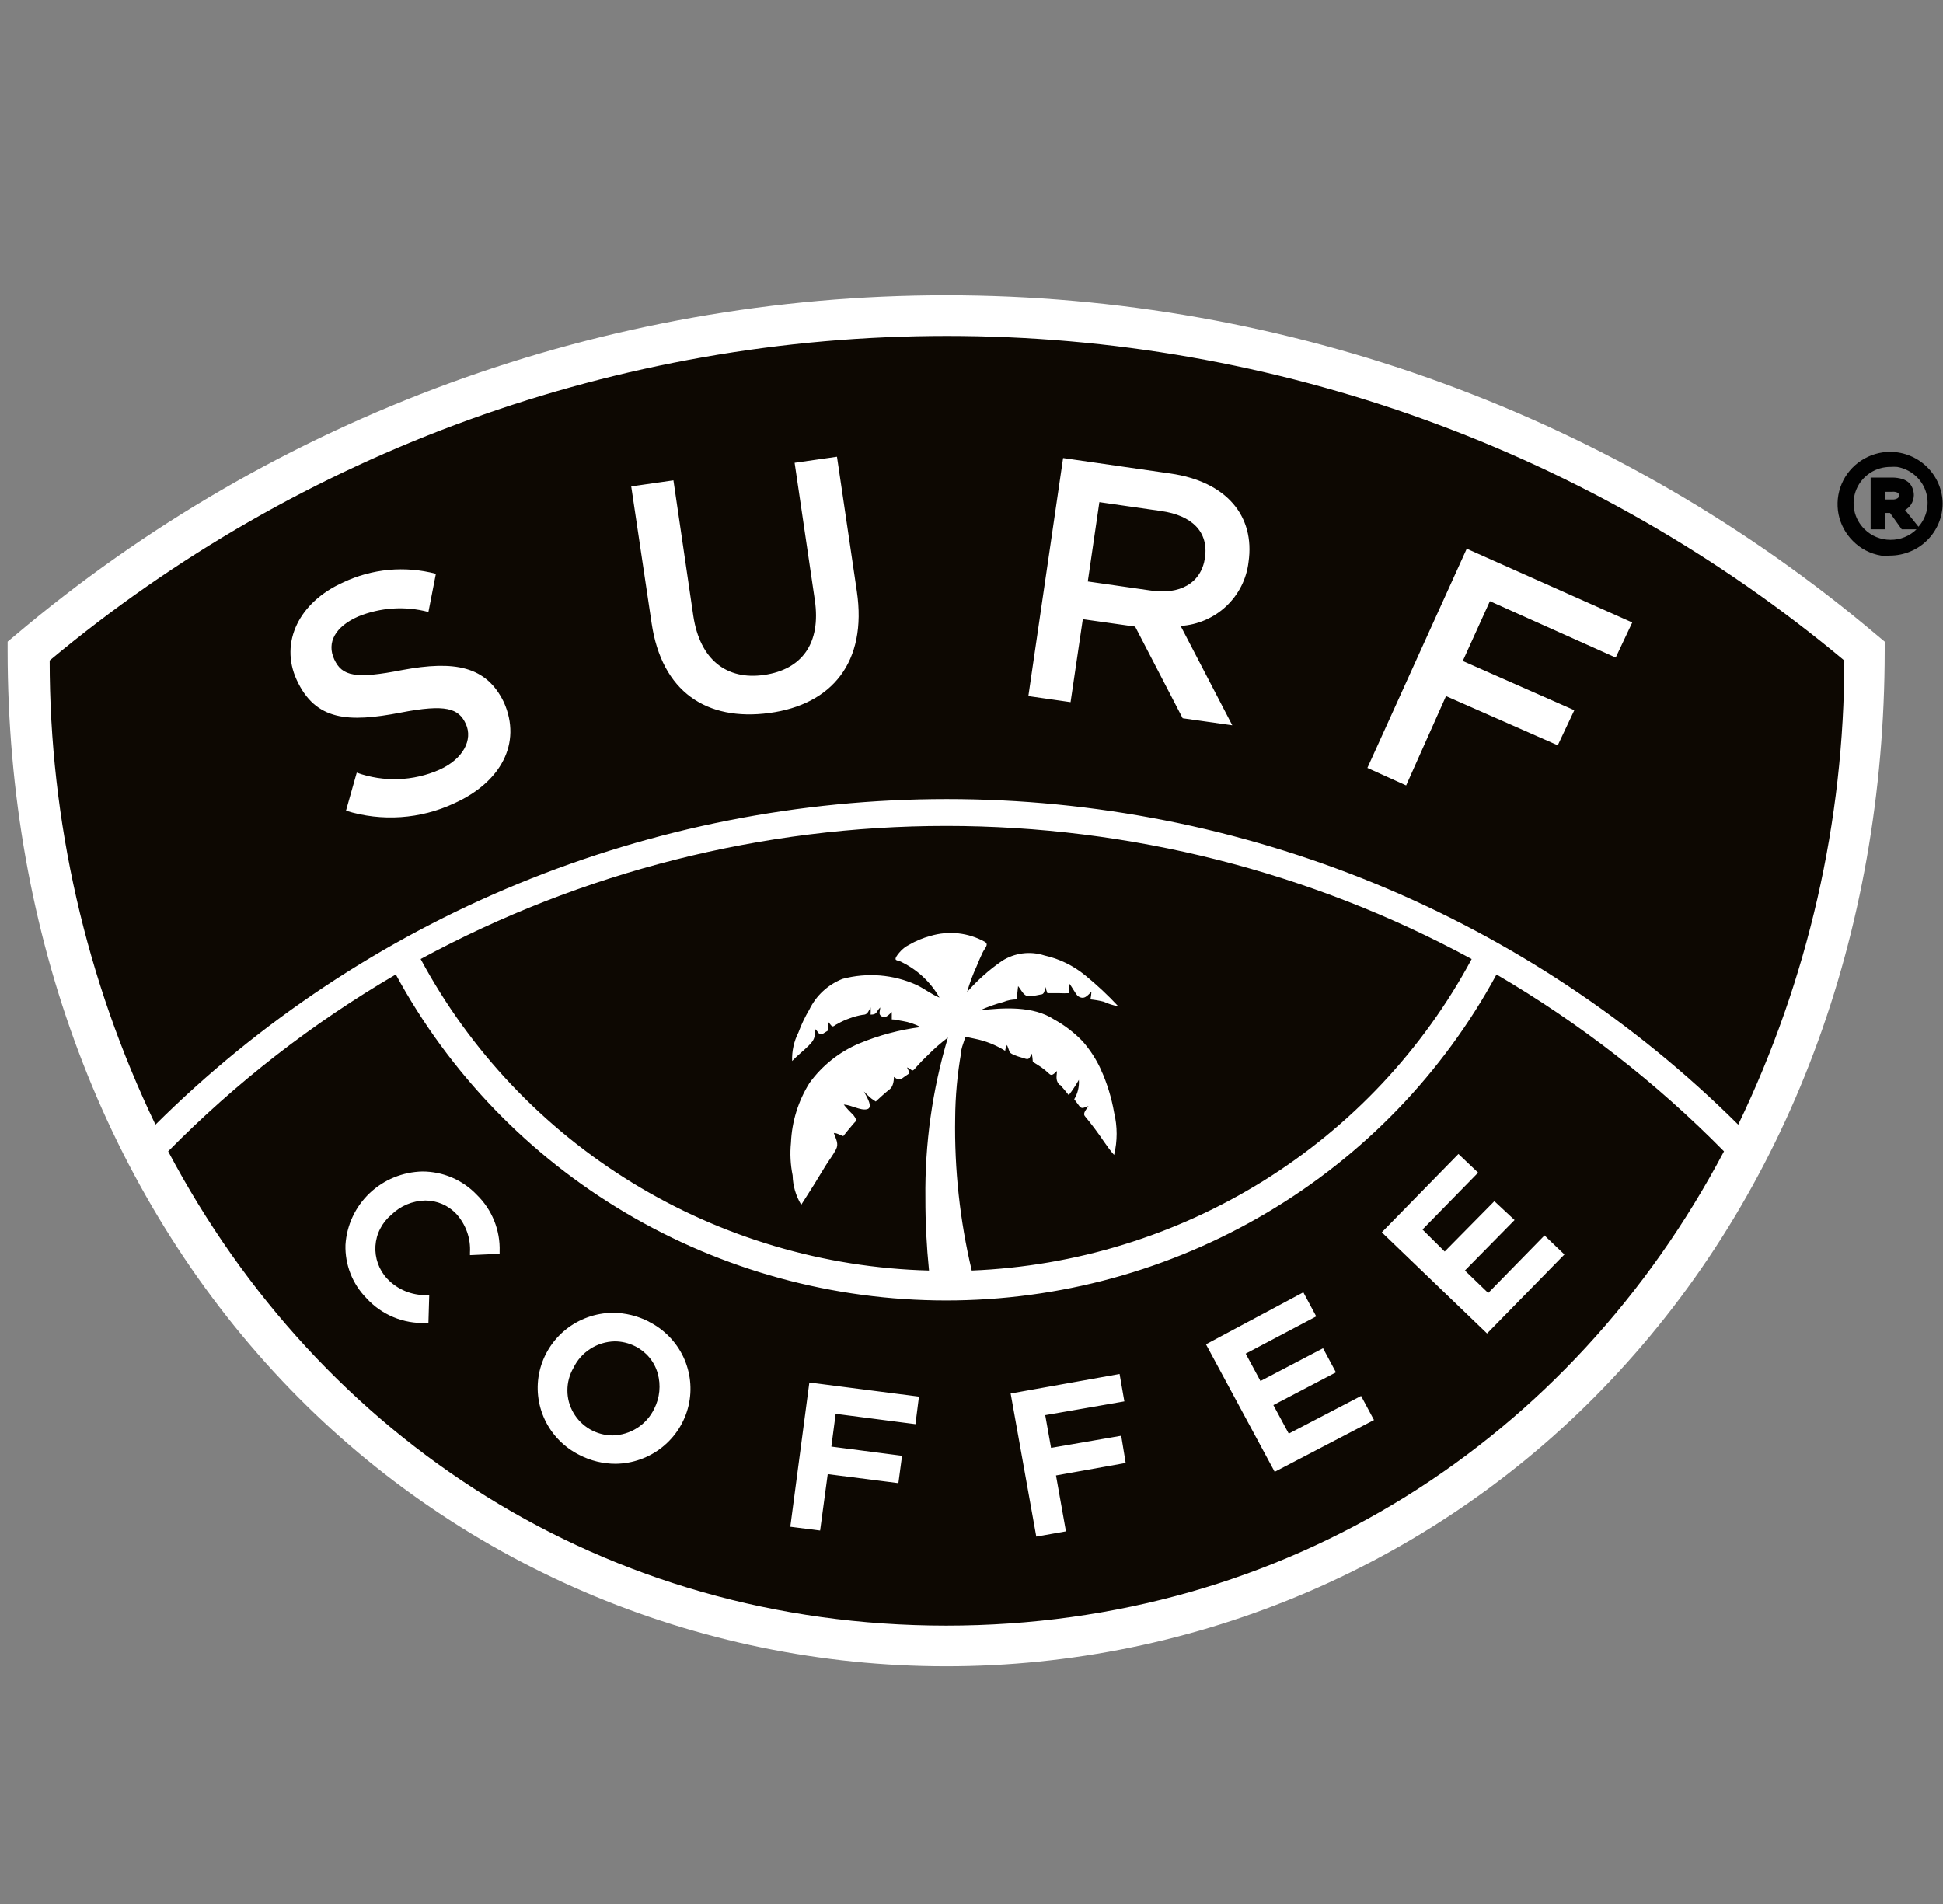 <?xml version="1.0" encoding="UTF-8"?> <svg xmlns="http://www.w3.org/2000/svg" viewBox="0 0 49.992 49" fill="none"><rect x="0" y="0" width="49.992" height="49" fill="#808080" stroke="none"/><path d="M24.346 8.12C15.685 8.107 7.305 11.169 0.728 16.751C0.728 31.739 11.304 42.352 24.346 42.352C37.388 42.352 47.956 31.739 47.964 16.751C41.386 11.171 33.008 8.11 24.346 8.12Z" fill="#0D0802"></path><path d="M48.305 16.355C41.626 10.703 33.129 7.597 24.344 7.597C15.559 7.597 7.062 10.703 0.383 16.355L0.196 16.511V16.755C0.2 24.045 2.709 30.71 7.262 35.531C9.45 37.849 12.095 39.697 15.034 40.96C17.973 42.223 21.143 42.875 24.346 42.875C27.55 42.875 30.719 42.223 33.658 40.96C36.597 39.697 39.242 37.849 41.43 35.531C46.001 30.71 48.488 24.045 48.492 16.751V16.511L48.305 16.355ZM24.346 41.829C15.581 41.829 8.25 37.046 4.327 29.625C6.068 27.858 8.037 26.328 10.184 25.074C11.558 27.609 13.6 29.729 16.094 31.206C18.587 32.683 21.439 33.463 24.344 33.463C27.25 33.463 30.101 32.683 32.594 31.206C35.088 29.729 37.13 27.609 38.504 25.074C40.65 26.328 42.618 27.859 44.357 29.625C40.438 37.046 33.108 41.829 24.346 41.829ZM27.272 27.909C27.349 27.997 27.426 28.086 27.498 28.179C27.595 28.054 27.681 27.923 27.758 27.786C27.771 27.96 27.73 28.134 27.639 28.284L27.771 28.461C27.839 28.554 27.903 28.487 28.005 28.461C27.962 28.537 27.847 28.642 27.916 28.723C27.984 28.803 28.09 28.938 28.171 29.047C28.337 29.263 28.486 29.516 28.665 29.718C28.752 29.359 28.752 28.985 28.665 28.626C28.6 28.251 28.488 27.885 28.333 27.537C28.212 27.268 28.051 27.018 27.856 26.795C27.64 26.571 27.392 26.38 27.119 26.23C26.582 25.879 25.816 25.926 25.211 25.998C25.406 25.909 25.608 25.837 25.816 25.782C25.926 25.737 26.045 25.714 26.165 25.715C26.165 25.601 26.186 25.487 26.195 25.373C26.301 25.5 26.344 25.664 26.531 25.631C26.614 25.621 26.697 25.607 26.778 25.589C26.876 25.589 26.872 25.479 26.906 25.395C26.906 25.449 26.932 25.504 26.949 25.555H27.26C27.34 25.559 27.422 25.559 27.502 25.555C27.496 25.469 27.496 25.383 27.502 25.297C27.588 25.399 27.643 25.525 27.728 25.626C27.89 25.74 27.971 25.626 28.082 25.517C28.078 25.583 28.069 25.649 28.056 25.715C28.171 25.726 28.285 25.746 28.397 25.774C28.516 25.829 28.642 25.869 28.772 25.892C28.507 25.607 28.222 25.341 27.92 25.095C27.616 24.846 27.257 24.671 26.872 24.585C26.69 24.526 26.498 24.508 26.308 24.533C26.119 24.558 25.937 24.624 25.777 24.728C25.447 24.956 25.147 25.224 24.883 25.525C24.948 25.297 25.03 25.074 25.13 24.859C25.177 24.741 25.228 24.622 25.283 24.509C25.339 24.395 25.445 24.306 25.347 24.239C25.135 24.119 24.901 24.044 24.658 24.017C24.416 23.991 24.171 24.013 23.937 24.083C23.746 24.134 23.563 24.21 23.392 24.31C23.295 24.358 23.21 24.426 23.141 24.509C23.111 24.543 23.083 24.579 23.06 24.618C23.013 24.711 23.06 24.703 23.158 24.736C23.586 24.935 23.94 25.261 24.172 25.669C23.963 25.584 23.788 25.441 23.584 25.344C22.986 25.073 22.311 25.018 21.676 25.188C21.302 25.336 20.998 25.617 20.824 25.977C20.712 26.165 20.618 26.362 20.543 26.567C20.427 26.795 20.372 27.047 20.381 27.301C20.517 27.158 20.679 27.035 20.807 26.905C20.935 26.774 20.973 26.715 20.977 26.483C21.058 26.55 21.071 26.66 21.177 26.597L21.305 26.517C21.299 26.441 21.299 26.365 21.305 26.289L21.378 26.377C21.433 26.453 21.471 26.377 21.544 26.348C21.647 26.288 21.755 26.239 21.867 26.2C21.974 26.16 22.083 26.131 22.195 26.112C22.327 26.112 22.336 26.027 22.4 25.922C22.404 25.983 22.404 26.045 22.4 26.107C22.574 26.107 22.536 26.036 22.647 25.922C22.647 26.019 22.591 26.095 22.681 26.149C22.77 26.204 22.834 26.149 22.945 26.04V26.23C23.039 26.23 23.128 26.259 23.222 26.272C23.384 26.298 23.541 26.351 23.686 26.428C23.143 26.498 22.611 26.64 22.106 26.85C21.594 27.067 21.153 27.418 20.828 27.866C20.538 28.329 20.374 28.858 20.351 29.402C20.323 29.684 20.337 29.968 20.394 30.245C20.4 30.512 20.477 30.772 20.615 31.001C20.832 30.667 21.041 30.33 21.241 29.997C21.326 29.858 21.433 29.723 21.51 29.575C21.586 29.427 21.51 29.317 21.454 29.153C21.539 29.153 21.616 29.208 21.697 29.233C21.769 29.14 21.842 29.052 21.918 28.963C21.995 28.874 21.978 28.891 22.012 28.858C22.046 28.824 22.012 28.765 21.961 28.697C21.872 28.611 21.788 28.52 21.71 28.423C21.889 28.423 22.136 28.584 22.31 28.541C22.485 28.499 22.276 28.183 22.229 28.086C22.29 28.15 22.354 28.21 22.421 28.267L22.532 28.343L22.694 28.195C22.758 28.136 22.83 28.077 22.898 28.022C22.966 27.968 23 27.841 23 27.71C23.12 27.795 23.141 27.803 23.264 27.71L23.375 27.634C23.422 27.605 23.354 27.512 23.337 27.466C23.469 27.508 23.452 27.617 23.567 27.466C23.665 27.354 23.769 27.247 23.878 27.145C24.037 26.984 24.208 26.835 24.389 26.698C23.988 28.041 23.793 29.436 23.81 30.836C23.809 31.456 23.841 32.075 23.903 32.692C21.202 32.621 18.568 31.842 16.27 30.434C13.973 29.026 12.093 27.04 10.823 24.677C14.968 22.43 19.618 21.252 24.344 21.252C29.07 21.252 33.72 22.43 37.865 24.677C36.614 27.009 34.768 28.975 32.512 30.382C30.255 31.788 27.666 32.584 25.002 32.692C24.697 31.407 24.554 30.089 24.576 28.769C24.58 28.203 24.632 27.639 24.73 27.082C24.73 26.981 24.776 26.879 24.806 26.782C24.816 26.747 24.827 26.711 24.84 26.677L25.079 26.728C25.357 26.783 25.623 26.889 25.863 27.04C25.863 26.989 25.892 26.938 25.909 26.888C25.935 26.947 25.952 27.006 25.973 27.061C25.995 27.115 26.101 27.149 26.191 27.183L26.395 27.246C26.497 27.272 26.497 27.191 26.548 27.111C26.561 27.181 26.57 27.251 26.574 27.322L26.791 27.461C26.862 27.511 26.929 27.566 26.991 27.626C27.064 27.702 27.119 27.626 27.196 27.558C27.179 27.748 27.166 27.799 27.26 27.921L27.272 27.909ZM44.723 28.938C42.053 26.283 38.88 24.176 35.386 22.738C31.891 21.301 28.145 20.561 24.361 20.561C20.578 20.561 16.831 21.301 13.337 22.738C9.843 24.176 6.67 26.283 4 28.938C2.209 25.207 1.279 21.127 1.278 16.996C7.738 11.602 15.916 8.644 24.365 8.644C32.815 8.644 40.993 11.602 47.453 16.996C47.451 21.128 46.519 25.208 44.723 28.938ZM10.354 17.24C9.149 17.477 8.8 17.401 8.6 16.966C8.399 16.532 8.629 16.123 9.213 15.865C9.787 15.63 10.423 15.588 11.023 15.747L11.215 14.764C10.417 14.554 9.569 14.633 8.825 14.988C7.697 15.494 7.19 16.527 7.633 17.493C8.118 18.548 8.962 18.594 10.303 18.337C11.475 18.109 11.803 18.227 11.986 18.628C12.169 19.029 11.926 19.527 11.308 19.805C10.635 20.102 9.872 20.13 9.179 19.881L8.902 20.86C9.822 21.146 10.816 21.078 11.688 20.67C12.884 20.13 13.434 19.126 12.965 18.071C12.514 17.135 11.692 16.992 10.354 17.24ZM27.86 15.933L29.206 16.123L30.429 18.481L31.706 18.662L30.377 16.106C30.817 16.078 31.233 15.898 31.552 15.597C31.871 15.296 32.074 14.894 32.124 14.46C32.294 13.279 31.557 12.389 30.109 12.183L27.353 11.786L26.459 17.911L27.545 18.067L27.86 15.933ZM28.286 12.921L29.871 13.149C30.676 13.262 31.097 13.689 31.004 14.347C30.91 15.005 30.356 15.317 29.577 15.19L27.988 14.962L28.286 12.921ZM37.205 17.911L40.08 19.177L40.506 18.274L37.636 17.008L38.334 15.469L41.571 16.92L41.997 16.017L37.738 14.119L35.182 19.759L36.179 20.21L37.205 17.911ZM21.535 11.752L20.445 11.908L20.964 15.435C21.131 16.565 20.624 17.228 19.661 17.367C18.698 17.506 18.008 16.979 17.838 15.844L17.327 12.36L16.241 12.516L16.765 16.03C17.025 17.806 18.183 18.561 19.793 18.346C21.403 18.13 22.315 17.042 22.046 15.216L21.535 11.752ZM16.697 34.008C16.407 33.859 16.086 33.781 15.76 33.78C15.323 33.786 14.901 33.937 14.561 34.208C14.221 34.48 13.983 34.857 13.884 35.278C13.786 35.7 13.834 36.141 14.019 36.533C14.205 36.925 14.518 37.243 14.908 37.438C15.196 37.587 15.516 37.665 15.84 37.665C16.277 37.66 16.699 37.509 17.039 37.238C17.379 36.966 17.617 36.589 17.716 36.168C17.814 35.747 17.766 35.305 17.581 34.913C17.395 34.522 17.082 34.203 16.692 34.008H16.697ZM16.833 36.248C16.736 36.45 16.585 36.622 16.395 36.743C16.205 36.865 15.985 36.931 15.76 36.936C15.555 36.934 15.355 36.879 15.178 36.777C15.002 36.674 14.855 36.528 14.754 36.352C14.652 36.177 14.598 35.978 14.599 35.775C14.599 35.573 14.652 35.374 14.754 35.198C14.85 34.998 15 34.828 15.187 34.708C15.374 34.587 15.592 34.52 15.815 34.515C15.998 34.515 16.179 34.559 16.343 34.641C16.483 34.711 16.607 34.809 16.707 34.929C16.806 35.048 16.88 35.188 16.922 35.337C17.008 35.641 16.976 35.966 16.833 36.248ZM10.87 30.144C10.361 30.155 9.875 30.355 9.508 30.704C9.141 31.054 8.92 31.527 8.889 32.03C8.881 32.282 8.925 32.534 9.017 32.769C9.109 33.005 9.248 33.219 9.426 33.401C9.618 33.613 9.855 33.78 10.12 33.891C10.385 34.002 10.672 34.053 10.959 34.042H11.023L11.044 33.325H10.976C10.787 33.329 10.599 33.294 10.424 33.221C10.249 33.148 10.092 33.04 9.963 32.903C9.857 32.79 9.776 32.657 9.724 32.511C9.672 32.366 9.65 32.212 9.66 32.058C9.67 31.904 9.711 31.754 9.782 31.617C9.852 31.479 9.95 31.357 10.069 31.258C10.302 31.029 10.614 30.898 10.942 30.891C11.091 30.891 11.239 30.922 11.376 30.98C11.513 31.039 11.636 31.125 11.739 31.233C11.861 31.367 11.955 31.525 12.016 31.695C12.077 31.866 12.103 32.047 12.092 32.228V32.296L12.855 32.262V32.199C12.864 31.929 12.816 31.66 12.715 31.41C12.614 31.159 12.461 30.932 12.267 30.743C12.087 30.554 11.87 30.403 11.629 30.3C11.388 30.197 11.128 30.144 10.866 30.144H10.87ZM20.334 39.285L21.101 39.382L21.297 37.931L23.115 38.163L23.209 37.459L21.39 37.223L21.501 36.379L23.554 36.645L23.644 35.936L20.824 35.573L20.334 39.285ZM33.159 36.889L32.763 36.155L34.373 35.312L34.041 34.692L32.431 35.535L32.051 34.831L33.866 33.873L33.534 33.253L31.029 34.591L32.797 37.872L35.352 36.539L35.02 35.919L33.159 36.889ZM38.449 30.908L37.171 32.203L36.6 31.637L38.031 30.174L37.525 29.693L35.553 31.709L38.261 34.312L40.251 32.279L39.739 31.789L38.291 33.27L37.691 32.692L38.969 31.393L38.449 30.908ZM28.848 36.944L27.043 37.256L26.893 36.413L28.929 36.059L28.806 35.354L26.003 35.856L26.663 39.538L27.426 39.403L27.17 37.965L28.963 37.644L28.848 36.944ZM28.325 27.546C28.252 27.377 28.435 27.769 28.325 27.546V27.546Z" fill="white"></path><path d="M48.641 11.626C48.373 11.625 48.11 11.703 47.886 11.851C47.662 11.998 47.487 12.208 47.384 12.453C47.28 12.699 47.253 12.969 47.304 13.231C47.356 13.492 47.485 13.732 47.675 13.921C47.87 14.119 48.123 14.25 48.399 14.296C48.475 14.302 48.552 14.302 48.629 14.296C48.987 14.295 49.33 14.154 49.584 13.903C49.837 13.653 49.981 13.313 49.983 12.959C49.98 12.607 49.837 12.27 49.587 12.021C49.336 11.772 48.997 11.63 48.641 11.626ZM48.863 12.739C48.864 12.755 48.861 12.771 48.855 12.785C48.848 12.799 48.838 12.811 48.825 12.82C48.785 12.844 48.739 12.856 48.693 12.853H48.501V12.655H48.684C48.734 12.649 48.784 12.658 48.829 12.68C48.847 12.695 48.86 12.716 48.863 12.739ZM49.016 13.123C49.076 13.09 49.127 13.044 49.165 12.988C49.214 12.915 49.24 12.831 49.242 12.744C49.242 12.686 49.232 12.629 49.212 12.575C49.193 12.522 49.164 12.474 49.127 12.431C49.076 12.383 49.015 12.347 48.948 12.326C48.864 12.301 48.776 12.288 48.688 12.288H48.13V13.621H48.497V13.199H48.629L48.931 13.621H49.31C49.222 13.708 49.118 13.776 49.003 13.822C48.888 13.869 48.765 13.892 48.641 13.891C48.517 13.891 48.394 13.867 48.279 13.82C48.165 13.773 48.061 13.704 47.973 13.617C47.839 13.486 47.747 13.318 47.71 13.135C47.673 12.953 47.692 12.763 47.764 12.591C47.836 12.419 47.959 12.272 48.116 12.169C48.273 12.066 48.457 12.012 48.646 12.014C48.701 12.01 48.757 12.01 48.812 12.014C48.977 12.042 49.132 12.114 49.26 12.221C49.389 12.328 49.486 12.468 49.542 12.624C49.598 12.781 49.61 12.95 49.579 13.113C49.547 13.276 49.472 13.428 49.361 13.554L49.016 13.123Z" fill="#010101"></path></svg> 